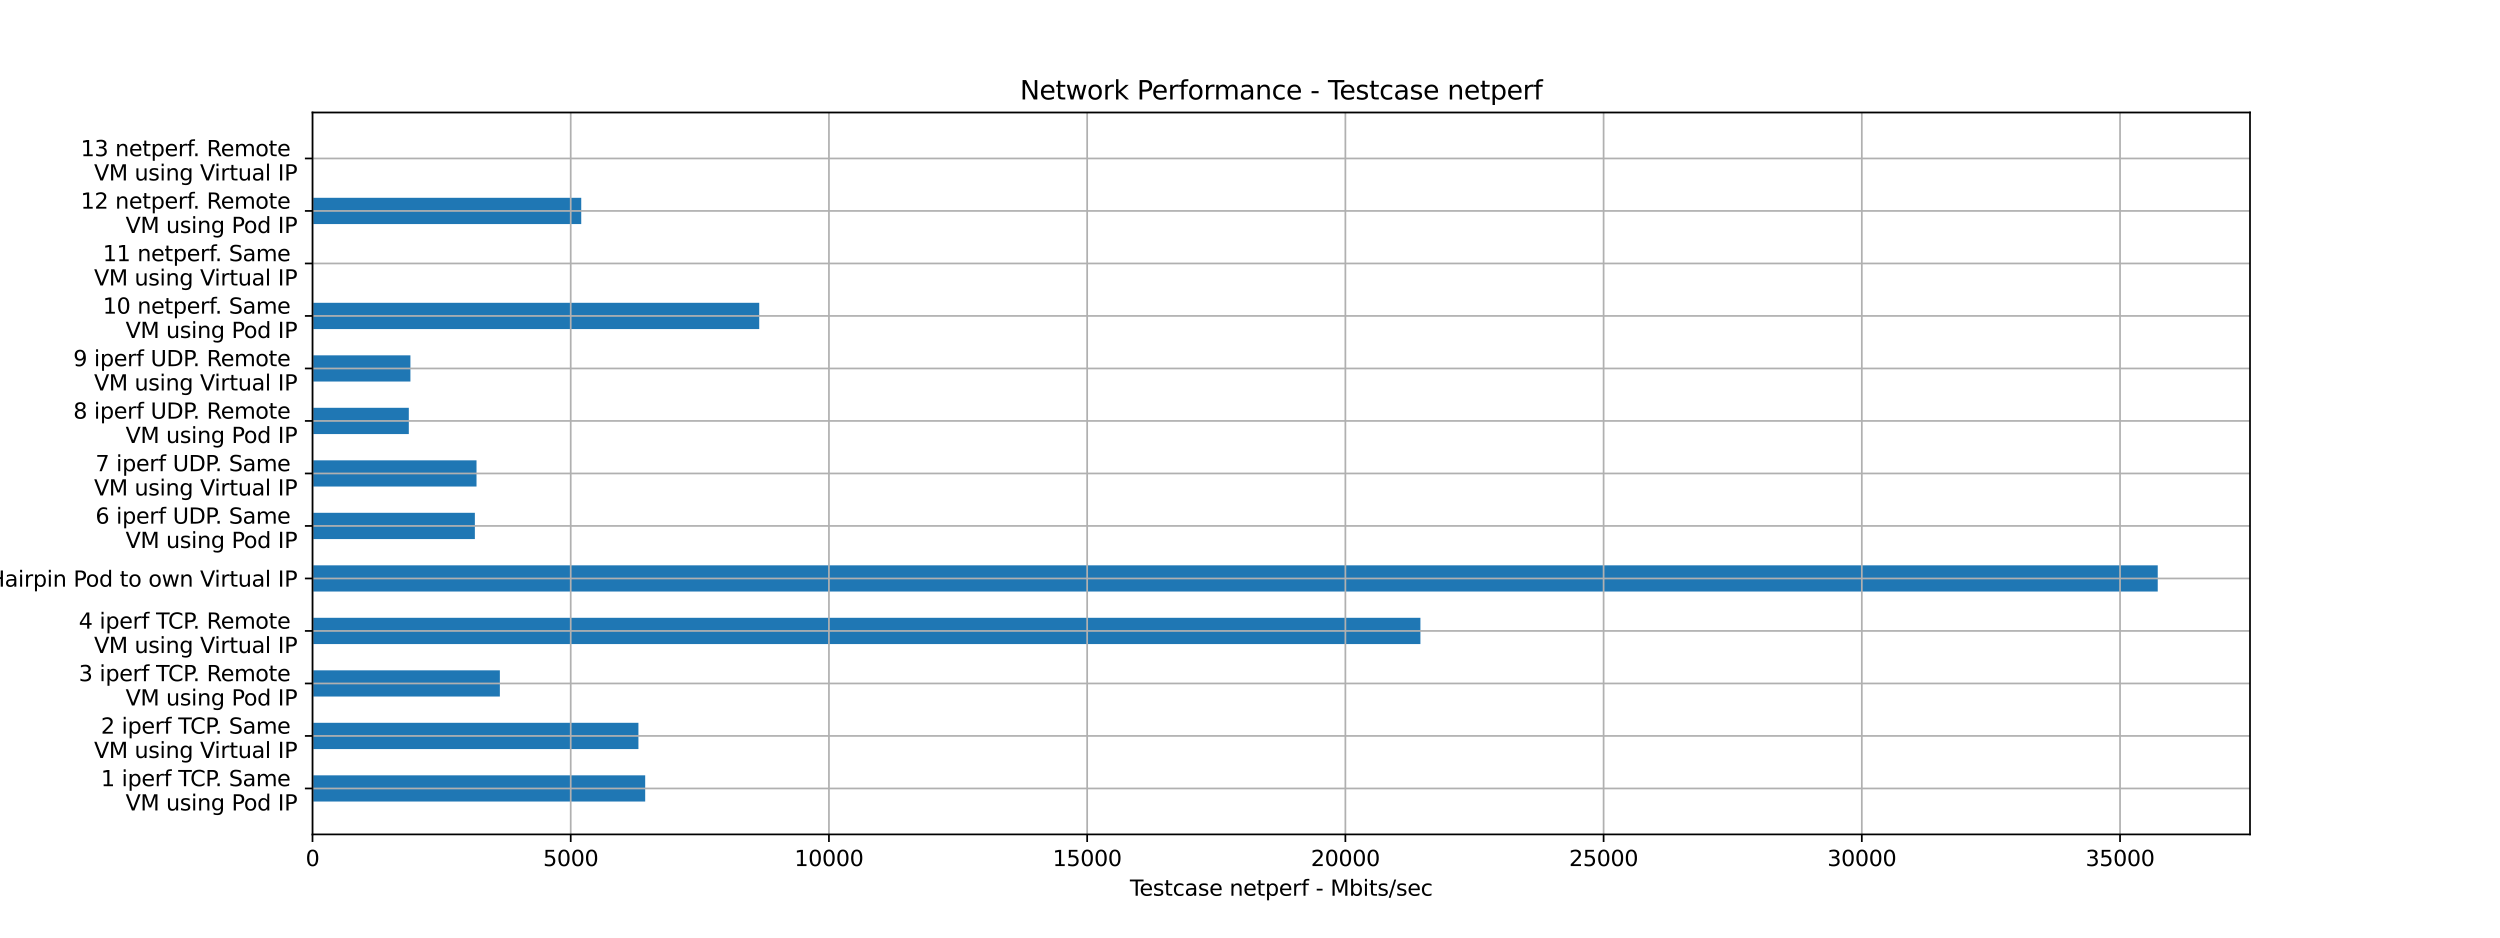<?xml version="1.0" encoding="utf-8" standalone="no"?>
<!DOCTYPE svg PUBLIC "-//W3C//DTD SVG 1.1//EN"
  "http://www.w3.org/Graphics/SVG/1.1/DTD/svg11.dtd">
<svg xmlns:xlink="http://www.w3.org/1999/xlink" width="1152pt" height="432pt" viewBox="0 0 1152 432" xmlns="http://www.w3.org/2000/svg" version="1.1">
 <defs>
  <style type="text/css">*{stroke-linejoin: round; stroke-linecap: butt}</style>
 </defs>
 <g id="figure_1">
  <g id="patch_1">
   <path d="M 0 432 
L 1152 432 
L 1152 0 
L 0 0 
z
" style="fill: #ffffff"/>
  </g>
  <g id="axes_1">
   <g id="patch_2">
    <path d="M 144 384.48 
L 1036.8 384.48 
L 1036.8 51.84 
L 144 51.84 
z
" style="fill: #ffffff"/>
   </g>
   <g id="patch_3">
    <path d="M 144 369.36 
L 297.304 369.36 
L 297.304 357.264 
L 144 357.264 
z
" clip-path="url(#p4df9579823)" style="fill: #1f77b4"/>
   </g>
   <g id="patch_4">
    <path d="M 144 345.168 
L 294.186 345.168 
L 294.186 333.072 
L 144 333.072 
z
" clip-path="url(#p4df9579823)" style="fill: #1f77b4"/>
   </g>
   <g id="patch_5">
    <path d="M 144 320.976 
L 230.337 320.976 
L 230.337 308.88 
L 144 308.88 
z
" clip-path="url(#p4df9579823)" style="fill: #1f77b4"/>
   </g>
   <g id="patch_6">
    <path d="M 144 296.784 
L 654.528 296.784 
L 654.528 284.688 
L 144 284.688 
z
" clip-path="url(#p4df9579823)" style="fill: #1f77b4"/>
   </g>
   <g id="patch_7">
    <path d="M 144 272.592 
L 994.286 272.592 
L 994.286 260.496 
L 144 260.496 
z
" clip-path="url(#p4df9579823)" style="fill: #1f77b4"/>
   </g>
   <g id="patch_8">
    <path d="M 144 248.4 
L 218.819 248.4 
L 218.819 236.304 
L 144 236.304 
z
" clip-path="url(#p4df9579823)" style="fill: #1f77b4"/>
   </g>
   <g id="patch_9">
    <path d="M 144 224.208 
L 219.581 224.208 
L 219.581 212.112 
L 144 212.112 
z
" clip-path="url(#p4df9579823)" style="fill: #1f77b4"/>
   </g>
   <g id="patch_10">
    <path d="M 144 200.016 
L 188.382 200.016 
L 188.382 187.92 
L 144 187.92 
z
" clip-path="url(#p4df9579823)" style="fill: #1f77b4"/>
   </g>
   <g id="patch_11">
    <path d="M 144 175.824 
L 189.12 175.824 
L 189.12 163.728 
L 144 163.728 
z
" clip-path="url(#p4df9579823)" style="fill: #1f77b4"/>
   </g>
   <g id="patch_12">
    <path d="M 144 151.632 
L 349.853 151.632 
L 349.853 139.536 
L 144 139.536 
z
" clip-path="url(#p4df9579823)" style="fill: #1f77b4"/>
   </g>
   <g id="patch_13">
    <path d="M 144 127.44 
L 144 127.44 
L 144 115.344 
L 144 115.344 
z
" clip-path="url(#p4df9579823)" style="fill: #1f77b4"/>
   </g>
   <g id="patch_14">
    <path d="M 144 103.248 
L 267.836 103.248 
L 267.836 91.152 
L 144 91.152 
z
" clip-path="url(#p4df9579823)" style="fill: #1f77b4"/>
   </g>
   <g id="patch_15">
    <path d="M 144 79.056 
L 144 79.056 
L 144 66.96 
L 144 66.96 
z
" clip-path="url(#p4df9579823)" style="fill: #1f77b4"/>
   </g>
   <g id="matplotlib.axis_1">
    <g id="xtick_1">
     <g id="line2d_1">
      <path d="M 144 384.48 
L 144 51.84 
" clip-path="url(#p4df9579823)" style="fill: none; stroke: #b0b0b0; stroke-width: 0.8; stroke-linecap: square"/>
     </g>
     <g id="line2d_2">
      <defs>
       <path id="mb2a7c4d2ea" d="M 0 0 
L 0 3.5 
" style="stroke: #000000; stroke-width: 0.8"/>
      </defs>
      <g>
       <use xlink:href="#mb2a7c4d2ea" x="144" y="384.48" style="stroke: #000000; stroke-width: 0.8"/>
      </g>
     </g>
     <g id="text_1">
      <!-- 0 -->
      <g transform="translate(140.819 399.078) scale(0.1 -0.1)">
       <defs>
        <path id="DejaVuSans-30" d="M 2034 4250 
Q 1547 4250 1301 3770 
Q 1056 3291 1056 2328 
Q 1056 1369 1301 889 
Q 1547 409 2034 409 
Q 2525 409 2770 889 
Q 3016 1369 3016 2328 
Q 3016 3291 2770 3770 
Q 2525 4250 2034 4250 
z
M 2034 4750 
Q 2819 4750 3233 4129 
Q 3647 3509 3647 2328 
Q 3647 1150 3233 529 
Q 2819 -91 2034 -91 
Q 1250 -91 836 529 
Q 422 1150 422 2328 
Q 422 3509 836 4129 
Q 1250 4750 2034 4750 
z
" transform="scale(0.016)"/>
       </defs>
       <use xlink:href="#DejaVuSans-30"/>
      </g>
     </g>
    </g>
    <g id="xtick_2">
     <g id="line2d_3">
      <path d="M 262.988 384.48 
L 262.988 51.84 
" clip-path="url(#p4df9579823)" style="fill: none; stroke: #b0b0b0; stroke-width: 0.8; stroke-linecap: square"/>
     </g>
     <g id="line2d_4">
      <g>
       <use xlink:href="#mb2a7c4d2ea" x="262.988" y="384.48" style="stroke: #000000; stroke-width: 0.8"/>
      </g>
     </g>
     <g id="text_2">
      <!-- 5000 -->
      <g transform="translate(250.263 399.078) scale(0.1 -0.1)">
       <defs>
        <path id="DejaVuSans-35" d="M 691 4666 
L 3169 4666 
L 3169 4134 
L 1269 4134 
L 1269 2991 
Q 1406 3038 1543 3061 
Q 1681 3084 1819 3084 
Q 2600 3084 3056 2656 
Q 3513 2228 3513 1497 
Q 3513 744 3044 326 
Q 2575 -91 1722 -91 
Q 1428 -91 1123 -41 
Q 819 9 494 109 
L 494 744 
Q 775 591 1075 516 
Q 1375 441 1709 441 
Q 2250 441 2565 725 
Q 2881 1009 2881 1497 
Q 2881 1984 2565 2268 
Q 2250 2553 1709 2553 
Q 1456 2553 1204 2497 
Q 953 2441 691 2322 
L 691 4666 
z
" transform="scale(0.016)"/>
       </defs>
       <use xlink:href="#DejaVuSans-35"/>
       <use xlink:href="#DejaVuSans-30" x="63.623"/>
       <use xlink:href="#DejaVuSans-30" x="127.246"/>
       <use xlink:href="#DejaVuSans-30" x="190.869"/>
      </g>
     </g>
    </g>
    <g id="xtick_3">
     <g id="line2d_5">
      <path d="M 381.975 384.48 
L 381.975 51.84 
" clip-path="url(#p4df9579823)" style="fill: none; stroke: #b0b0b0; stroke-width: 0.8; stroke-linecap: square"/>
     </g>
     <g id="line2d_6">
      <g>
       <use xlink:href="#mb2a7c4d2ea" x="381.975" y="384.48" style="stroke: #000000; stroke-width: 0.8"/>
      </g>
     </g>
     <g id="text_3">
      <!-- 10000 -->
      <g transform="translate(366.069 399.078) scale(0.1 -0.1)">
       <defs>
        <path id="DejaVuSans-31" d="M 794 531 
L 1825 531 
L 1825 4091 
L 703 3866 
L 703 4441 
L 1819 4666 
L 2450 4666 
L 2450 531 
L 3481 531 
L 3481 0 
L 794 0 
L 794 531 
z
" transform="scale(0.016)"/>
       </defs>
       <use xlink:href="#DejaVuSans-31"/>
       <use xlink:href="#DejaVuSans-30" x="63.623"/>
       <use xlink:href="#DejaVuSans-30" x="127.246"/>
       <use xlink:href="#DejaVuSans-30" x="190.869"/>
       <use xlink:href="#DejaVuSans-30" x="254.492"/>
      </g>
     </g>
    </g>
    <g id="xtick_4">
     <g id="line2d_7">
      <path d="M 500.963 384.48 
L 500.963 51.84 
" clip-path="url(#p4df9579823)" style="fill: none; stroke: #b0b0b0; stroke-width: 0.8; stroke-linecap: square"/>
     </g>
     <g id="line2d_8">
      <g>
       <use xlink:href="#mb2a7c4d2ea" x="500.963" y="384.48" style="stroke: #000000; stroke-width: 0.8"/>
      </g>
     </g>
     <g id="text_4">
      <!-- 15000 -->
      <g transform="translate(485.057 399.078) scale(0.1 -0.1)">
       <use xlink:href="#DejaVuSans-31"/>
       <use xlink:href="#DejaVuSans-35" x="63.623"/>
       <use xlink:href="#DejaVuSans-30" x="127.246"/>
       <use xlink:href="#DejaVuSans-30" x="190.869"/>
       <use xlink:href="#DejaVuSans-30" x="254.492"/>
      </g>
     </g>
    </g>
    <g id="xtick_5">
     <g id="line2d_9">
      <path d="M 619.951 384.48 
L 619.951 51.84 
" clip-path="url(#p4df9579823)" style="fill: none; stroke: #b0b0b0; stroke-width: 0.8; stroke-linecap: square"/>
     </g>
     <g id="line2d_10">
      <g>
       <use xlink:href="#mb2a7c4d2ea" x="619.951" y="384.48" style="stroke: #000000; stroke-width: 0.8"/>
      </g>
     </g>
     <g id="text_5">
      <!-- 20000 -->
      <g transform="translate(604.044 399.078) scale(0.1 -0.1)">
       <defs>
        <path id="DejaVuSans-32" d="M 1228 531 
L 3431 531 
L 3431 0 
L 469 0 
L 469 531 
Q 828 903 1448 1529 
Q 2069 2156 2228 2338 
Q 2531 2678 2651 2914 
Q 2772 3150 2772 3378 
Q 2772 3750 2511 3984 
Q 2250 4219 1831 4219 
Q 1534 4219 1204 4116 
Q 875 4013 500 3803 
L 500 4441 
Q 881 4594 1212 4672 
Q 1544 4750 1819 4750 
Q 2544 4750 2975 4387 
Q 3406 4025 3406 3419 
Q 3406 3131 3298 2873 
Q 3191 2616 2906 2266 
Q 2828 2175 2409 1742 
Q 1991 1309 1228 531 
z
" transform="scale(0.016)"/>
       </defs>
       <use xlink:href="#DejaVuSans-32"/>
       <use xlink:href="#DejaVuSans-30" x="63.623"/>
       <use xlink:href="#DejaVuSans-30" x="127.246"/>
       <use xlink:href="#DejaVuSans-30" x="190.869"/>
       <use xlink:href="#DejaVuSans-30" x="254.492"/>
      </g>
     </g>
    </g>
    <g id="xtick_6">
     <g id="line2d_11">
      <path d="M 738.938 384.48 
L 738.938 51.84 
" clip-path="url(#p4df9579823)" style="fill: none; stroke: #b0b0b0; stroke-width: 0.8; stroke-linecap: square"/>
     </g>
     <g id="line2d_12">
      <g>
       <use xlink:href="#mb2a7c4d2ea" x="738.938" y="384.48" style="stroke: #000000; stroke-width: 0.8"/>
      </g>
     </g>
     <g id="text_6">
      <!-- 25000 -->
      <g transform="translate(723.032 399.078) scale(0.1 -0.1)">
       <use xlink:href="#DejaVuSans-32"/>
       <use xlink:href="#DejaVuSans-35" x="63.623"/>
       <use xlink:href="#DejaVuSans-30" x="127.246"/>
       <use xlink:href="#DejaVuSans-30" x="190.869"/>
       <use xlink:href="#DejaVuSans-30" x="254.492"/>
      </g>
     </g>
    </g>
    <g id="xtick_7">
     <g id="line2d_13">
      <path d="M 857.926 384.48 
L 857.926 51.84 
" clip-path="url(#p4df9579823)" style="fill: none; stroke: #b0b0b0; stroke-width: 0.8; stroke-linecap: square"/>
     </g>
     <g id="line2d_14">
      <g>
       <use xlink:href="#mb2a7c4d2ea" x="857.926" y="384.48" style="stroke: #000000; stroke-width: 0.8"/>
      </g>
     </g>
     <g id="text_7">
      <!-- 30000 -->
      <g transform="translate(842.02 399.078) scale(0.1 -0.1)">
       <defs>
        <path id="DejaVuSans-33" d="M 2597 2516 
Q 3050 2419 3304 2112 
Q 3559 1806 3559 1356 
Q 3559 666 3084 287 
Q 2609 -91 1734 -91 
Q 1441 -91 1130 -33 
Q 819 25 488 141 
L 488 750 
Q 750 597 1062 519 
Q 1375 441 1716 441 
Q 2309 441 2620 675 
Q 2931 909 2931 1356 
Q 2931 1769 2642 2001 
Q 2353 2234 1838 2234 
L 1294 2234 
L 1294 2753 
L 1863 2753 
Q 2328 2753 2575 2939 
Q 2822 3125 2822 3475 
Q 2822 3834 2567 4026 
Q 2313 4219 1838 4219 
Q 1578 4219 1281 4162 
Q 984 4106 628 3988 
L 628 4550 
Q 988 4650 1302 4700 
Q 1616 4750 1894 4750 
Q 2613 4750 3031 4423 
Q 3450 4097 3450 3541 
Q 3450 3153 3228 2886 
Q 3006 2619 2597 2516 
z
" transform="scale(0.016)"/>
       </defs>
       <use xlink:href="#DejaVuSans-33"/>
       <use xlink:href="#DejaVuSans-30" x="63.623"/>
       <use xlink:href="#DejaVuSans-30" x="127.246"/>
       <use xlink:href="#DejaVuSans-30" x="190.869"/>
       <use xlink:href="#DejaVuSans-30" x="254.492"/>
      </g>
     </g>
    </g>
    <g id="xtick_8">
     <g id="line2d_15">
      <path d="M 976.914 384.48 
L 976.914 51.84 
" clip-path="url(#p4df9579823)" style="fill: none; stroke: #b0b0b0; stroke-width: 0.8; stroke-linecap: square"/>
     </g>
     <g id="line2d_16">
      <g>
       <use xlink:href="#mb2a7c4d2ea" x="976.914" y="384.48" style="stroke: #000000; stroke-width: 0.8"/>
      </g>
     </g>
     <g id="text_8">
      <!-- 35000 -->
      <g transform="translate(961.007 399.078) scale(0.1 -0.1)">
       <use xlink:href="#DejaVuSans-33"/>
       <use xlink:href="#DejaVuSans-35" x="63.623"/>
       <use xlink:href="#DejaVuSans-30" x="127.246"/>
       <use xlink:href="#DejaVuSans-30" x="190.869"/>
       <use xlink:href="#DejaVuSans-30" x="254.492"/>
      </g>
     </g>
    </g>
    <g id="text_9">
     <!-- Testcase netperf - Mbits/sec -->
     <g transform="translate(520.66 412.757) scale(0.1 -0.1)">
      <defs>
       <path id="DejaVuSans-54" d="M -19 4666 
L 3928 4666 
L 3928 4134 
L 2272 4134 
L 2272 0 
L 1638 0 
L 1638 4134 
L -19 4134 
L -19 4666 
z
" transform="scale(0.016)"/>
       <path id="DejaVuSans-65" d="M 3597 1894 
L 3597 1613 
L 953 1613 
Q 991 1019 1311 708 
Q 1631 397 2203 397 
Q 2534 397 2845 478 
Q 3156 559 3463 722 
L 3463 178 
Q 3153 47 2828 -22 
Q 2503 -91 2169 -91 
Q 1331 -91 842 396 
Q 353 884 353 1716 
Q 353 2575 817 3079 
Q 1281 3584 2069 3584 
Q 2775 3584 3186 3129 
Q 3597 2675 3597 1894 
z
M 3022 2063 
Q 3016 2534 2758 2815 
Q 2500 3097 2075 3097 
Q 1594 3097 1305 2825 
Q 1016 2553 972 2059 
L 3022 2063 
z
" transform="scale(0.016)"/>
       <path id="DejaVuSans-73" d="M 2834 3397 
L 2834 2853 
Q 2591 2978 2328 3040 
Q 2066 3103 1784 3103 
Q 1356 3103 1142 2972 
Q 928 2841 928 2578 
Q 928 2378 1081 2264 
Q 1234 2150 1697 2047 
L 1894 2003 
Q 2506 1872 2764 1633 
Q 3022 1394 3022 966 
Q 3022 478 2636 193 
Q 2250 -91 1575 -91 
Q 1294 -91 989 -36 
Q 684 19 347 128 
L 347 722 
Q 666 556 975 473 
Q 1284 391 1588 391 
Q 1994 391 2212 530 
Q 2431 669 2431 922 
Q 2431 1156 2273 1281 
Q 2116 1406 1581 1522 
L 1381 1569 
Q 847 1681 609 1914 
Q 372 2147 372 2553 
Q 372 3047 722 3315 
Q 1072 3584 1716 3584 
Q 2034 3584 2315 3537 
Q 2597 3491 2834 3397 
z
" transform="scale(0.016)"/>
       <path id="DejaVuSans-74" d="M 1172 4494 
L 1172 3500 
L 2356 3500 
L 2356 3053 
L 1172 3053 
L 1172 1153 
Q 1172 725 1289 603 
Q 1406 481 1766 481 
L 2356 481 
L 2356 0 
L 1766 0 
Q 1100 0 847 248 
Q 594 497 594 1153 
L 594 3053 
L 172 3053 
L 172 3500 
L 594 3500 
L 594 4494 
L 1172 4494 
z
" transform="scale(0.016)"/>
       <path id="DejaVuSans-63" d="M 3122 3366 
L 3122 2828 
Q 2878 2963 2633 3030 
Q 2388 3097 2138 3097 
Q 1578 3097 1268 2742 
Q 959 2388 959 1747 
Q 959 1106 1268 751 
Q 1578 397 2138 397 
Q 2388 397 2633 464 
Q 2878 531 3122 666 
L 3122 134 
Q 2881 22 2623 -34 
Q 2366 -91 2075 -91 
Q 1284 -91 818 406 
Q 353 903 353 1747 
Q 353 2603 823 3093 
Q 1294 3584 2113 3584 
Q 2378 3584 2631 3529 
Q 2884 3475 3122 3366 
z
" transform="scale(0.016)"/>
       <path id="DejaVuSans-61" d="M 2194 1759 
Q 1497 1759 1228 1600 
Q 959 1441 959 1056 
Q 959 750 1161 570 
Q 1363 391 1709 391 
Q 2188 391 2477 730 
Q 2766 1069 2766 1631 
L 2766 1759 
L 2194 1759 
z
M 3341 1997 
L 3341 0 
L 2766 0 
L 2766 531 
Q 2569 213 2275 61 
Q 1981 -91 1556 -91 
Q 1019 -91 701 211 
Q 384 513 384 1019 
Q 384 1609 779 1909 
Q 1175 2209 1959 2209 
L 2766 2209 
L 2766 2266 
Q 2766 2663 2505 2880 
Q 2244 3097 1772 3097 
Q 1472 3097 1187 3025 
Q 903 2953 641 2809 
L 641 3341 
Q 956 3463 1253 3523 
Q 1550 3584 1831 3584 
Q 2591 3584 2966 3190 
Q 3341 2797 3341 1997 
z
" transform="scale(0.016)"/>
       <path id="DejaVuSans-20" transform="scale(0.016)"/>
       <path id="DejaVuSans-6e" d="M 3513 2113 
L 3513 0 
L 2938 0 
L 2938 2094 
Q 2938 2591 2744 2837 
Q 2550 3084 2163 3084 
Q 1697 3084 1428 2787 
Q 1159 2491 1159 1978 
L 1159 0 
L 581 0 
L 581 3500 
L 1159 3500 
L 1159 2956 
Q 1366 3272 1645 3428 
Q 1925 3584 2291 3584 
Q 2894 3584 3203 3211 
Q 3513 2838 3513 2113 
z
" transform="scale(0.016)"/>
       <path id="DejaVuSans-70" d="M 1159 525 
L 1159 -1331 
L 581 -1331 
L 581 3500 
L 1159 3500 
L 1159 2969 
Q 1341 3281 1617 3432 
Q 1894 3584 2278 3584 
Q 2916 3584 3314 3078 
Q 3713 2572 3713 1747 
Q 3713 922 3314 415 
Q 2916 -91 2278 -91 
Q 1894 -91 1617 61 
Q 1341 213 1159 525 
z
M 3116 1747 
Q 3116 2381 2855 2742 
Q 2594 3103 2138 3103 
Q 1681 3103 1420 2742 
Q 1159 2381 1159 1747 
Q 1159 1113 1420 752 
Q 1681 391 2138 391 
Q 2594 391 2855 752 
Q 3116 1113 3116 1747 
z
" transform="scale(0.016)"/>
       <path id="DejaVuSans-72" d="M 2631 2963 
Q 2534 3019 2420 3045 
Q 2306 3072 2169 3072 
Q 1681 3072 1420 2755 
Q 1159 2438 1159 1844 
L 1159 0 
L 581 0 
L 581 3500 
L 1159 3500 
L 1159 2956 
Q 1341 3275 1631 3429 
Q 1922 3584 2338 3584 
Q 2397 3584 2469 3576 
Q 2541 3569 2628 3553 
L 2631 2963 
z
" transform="scale(0.016)"/>
       <path id="DejaVuSans-66" d="M 2375 4863 
L 2375 4384 
L 1825 4384 
Q 1516 4384 1395 4259 
Q 1275 4134 1275 3809 
L 1275 3500 
L 2222 3500 
L 2222 3053 
L 1275 3053 
L 1275 0 
L 697 0 
L 697 3053 
L 147 3053 
L 147 3500 
L 697 3500 
L 697 3744 
Q 697 4328 969 4595 
Q 1241 4863 1831 4863 
L 2375 4863 
z
" transform="scale(0.016)"/>
       <path id="DejaVuSans-2d" d="M 313 2009 
L 1997 2009 
L 1997 1497 
L 313 1497 
L 313 2009 
z
" transform="scale(0.016)"/>
       <path id="DejaVuSans-4d" d="M 628 4666 
L 1569 4666 
L 2759 1491 
L 3956 4666 
L 4897 4666 
L 4897 0 
L 4281 0 
L 4281 4097 
L 3078 897 
L 2444 897 
L 1241 4097 
L 1241 0 
L 628 0 
L 628 4666 
z
" transform="scale(0.016)"/>
       <path id="DejaVuSans-62" d="M 3116 1747 
Q 3116 2381 2855 2742 
Q 2594 3103 2138 3103 
Q 1681 3103 1420 2742 
Q 1159 2381 1159 1747 
Q 1159 1113 1420 752 
Q 1681 391 2138 391 
Q 2594 391 2855 752 
Q 3116 1113 3116 1747 
z
M 1159 2969 
Q 1341 3281 1617 3432 
Q 1894 3584 2278 3584 
Q 2916 3584 3314 3078 
Q 3713 2572 3713 1747 
Q 3713 922 3314 415 
Q 2916 -91 2278 -91 
Q 1894 -91 1617 61 
Q 1341 213 1159 525 
L 1159 0 
L 581 0 
L 581 4863 
L 1159 4863 
L 1159 2969 
z
" transform="scale(0.016)"/>
       <path id="DejaVuSans-69" d="M 603 3500 
L 1178 3500 
L 1178 0 
L 603 0 
L 603 3500 
z
M 603 4863 
L 1178 4863 
L 1178 4134 
L 603 4134 
L 603 4863 
z
" transform="scale(0.016)"/>
       <path id="DejaVuSans-2f" d="M 1625 4666 
L 2156 4666 
L 531 -594 
L 0 -594 
L 1625 4666 
z
" transform="scale(0.016)"/>
      </defs>
      <use xlink:href="#DejaVuSans-54"/>
      <use xlink:href="#DejaVuSans-65" x="44.084"/>
      <use xlink:href="#DejaVuSans-73" x="105.607"/>
      <use xlink:href="#DejaVuSans-74" x="157.707"/>
      <use xlink:href="#DejaVuSans-63" x="196.916"/>
      <use xlink:href="#DejaVuSans-61" x="251.896"/>
      <use xlink:href="#DejaVuSans-73" x="313.176"/>
      <use xlink:href="#DejaVuSans-65" x="365.275"/>
      <use xlink:href="#DejaVuSans-20" x="426.799"/>
      <use xlink:href="#DejaVuSans-6e" x="458.586"/>
      <use xlink:href="#DejaVuSans-65" x="521.965"/>
      <use xlink:href="#DejaVuSans-74" x="583.488"/>
      <use xlink:href="#DejaVuSans-70" x="622.697"/>
      <use xlink:href="#DejaVuSans-65" x="686.174"/>
      <use xlink:href="#DejaVuSans-72" x="747.697"/>
      <use xlink:href="#DejaVuSans-66" x="788.811"/>
      <use xlink:href="#DejaVuSans-20" x="824.016"/>
      <use xlink:href="#DejaVuSans-2d" x="855.803"/>
      <use xlink:href="#DejaVuSans-20" x="891.887"/>
      <use xlink:href="#DejaVuSans-4d" x="923.674"/>
      <use xlink:href="#DejaVuSans-62" x="1009.953"/>
      <use xlink:href="#DejaVuSans-69" x="1073.43"/>
      <use xlink:href="#DejaVuSans-74" x="1101.213"/>
      <use xlink:href="#DejaVuSans-73" x="1140.422"/>
      <use xlink:href="#DejaVuSans-2f" x="1192.521"/>
      <use xlink:href="#DejaVuSans-73" x="1226.213"/>
      <use xlink:href="#DejaVuSans-65" x="1278.312"/>
      <use xlink:href="#DejaVuSans-63" x="1339.836"/>
     </g>
    </g>
   </g>
   <g id="matplotlib.axis_2">
    <g id="ytick_1">
     <g id="line2d_17">
      <path d="M 144 363.312 
L 1036.8 363.312 
" clip-path="url(#p4df9579823)" style="fill: none; stroke: #b0b0b0; stroke-width: 0.8; stroke-linecap: square"/>
     </g>
     <g id="line2d_18">
      <defs>
       <path id="m914e340f21" d="M 0 0 
L -3.5 0 
" style="stroke: #000000; stroke-width: 0.8"/>
      </defs>
      <g>
       <use xlink:href="#m914e340f21" x="144" y="363.312" style="stroke: #000000; stroke-width: 0.8"/>
      </g>
     </g>
     <g id="text_10">
      <!-- 1 iperf TCP. Same  -->
      <g transform="translate(46.495 362.272) scale(0.1 -0.1)">
       <defs>
        <path id="DejaVuSans-43" d="M 4122 4306 
L 4122 3641 
Q 3803 3938 3442 4084 
Q 3081 4231 2675 4231 
Q 1875 4231 1450 3742 
Q 1025 3253 1025 2328 
Q 1025 1406 1450 917 
Q 1875 428 2675 428 
Q 3081 428 3442 575 
Q 3803 722 4122 1019 
L 4122 359 
Q 3791 134 3420 21 
Q 3050 -91 2638 -91 
Q 1578 -91 968 557 
Q 359 1206 359 2328 
Q 359 3453 968 4101 
Q 1578 4750 2638 4750 
Q 3056 4750 3426 4639 
Q 3797 4528 4122 4306 
z
" transform="scale(0.016)"/>
        <path id="DejaVuSans-50" d="M 1259 4147 
L 1259 2394 
L 2053 2394 
Q 2494 2394 2734 2622 
Q 2975 2850 2975 3272 
Q 2975 3691 2734 3919 
Q 2494 4147 2053 4147 
L 1259 4147 
z
M 628 4666 
L 2053 4666 
Q 2838 4666 3239 4311 
Q 3641 3956 3641 3272 
Q 3641 2581 3239 2228 
Q 2838 1875 2053 1875 
L 1259 1875 
L 1259 0 
L 628 0 
L 628 4666 
z
" transform="scale(0.016)"/>
        <path id="DejaVuSans-2e" d="M 684 794 
L 1344 794 
L 1344 0 
L 684 0 
L 684 794 
z
" transform="scale(0.016)"/>
        <path id="DejaVuSans-53" d="M 3425 4513 
L 3425 3897 
Q 3066 4069 2747 4153 
Q 2428 4238 2131 4238 
Q 1616 4238 1336 4038 
Q 1056 3838 1056 3469 
Q 1056 3159 1242 3001 
Q 1428 2844 1947 2747 
L 2328 2669 
Q 3034 2534 3370 2195 
Q 3706 1856 3706 1288 
Q 3706 609 3251 259 
Q 2797 -91 1919 -91 
Q 1588 -91 1214 -16 
Q 841 59 441 206 
L 441 856 
Q 825 641 1194 531 
Q 1563 422 1919 422 
Q 2459 422 2753 634 
Q 3047 847 3047 1241 
Q 3047 1584 2836 1778 
Q 2625 1972 2144 2069 
L 1759 2144 
Q 1053 2284 737 2584 
Q 422 2884 422 3419 
Q 422 4038 858 4394 
Q 1294 4750 2059 4750 
Q 2388 4750 2728 4690 
Q 3069 4631 3425 4513 
z
" transform="scale(0.016)"/>
        <path id="DejaVuSans-6d" d="M 3328 2828 
Q 3544 3216 3844 3400 
Q 4144 3584 4550 3584 
Q 5097 3584 5394 3201 
Q 5691 2819 5691 2113 
L 5691 0 
L 5113 0 
L 5113 2094 
Q 5113 2597 4934 2840 
Q 4756 3084 4391 3084 
Q 3944 3084 3684 2787 
Q 3425 2491 3425 1978 
L 3425 0 
L 2847 0 
L 2847 2094 
Q 2847 2600 2669 2842 
Q 2491 3084 2119 3084 
Q 1678 3084 1418 2786 
Q 1159 2488 1159 1978 
L 1159 0 
L 581 0 
L 581 3500 
L 1159 3500 
L 1159 2956 
Q 1356 3278 1631 3431 
Q 1906 3584 2284 3584 
Q 2666 3584 2933 3390 
Q 3200 3197 3328 2828 
z
" transform="scale(0.016)"/>
       </defs>
       <use xlink:href="#DejaVuSans-31"/>
       <use xlink:href="#DejaVuSans-20" x="63.623"/>
       <use xlink:href="#DejaVuSans-69" x="95.41"/>
       <use xlink:href="#DejaVuSans-70" x="123.193"/>
       <use xlink:href="#DejaVuSans-65" x="186.67"/>
       <use xlink:href="#DejaVuSans-72" x="248.193"/>
       <use xlink:href="#DejaVuSans-66" x="289.307"/>
       <use xlink:href="#DejaVuSans-20" x="324.512"/>
       <use xlink:href="#DejaVuSans-54" x="356.299"/>
       <use xlink:href="#DejaVuSans-43" x="411.508"/>
       <use xlink:href="#DejaVuSans-50" x="481.332"/>
       <use xlink:href="#DejaVuSans-2e" x="526.01"/>
       <use xlink:href="#DejaVuSans-20" x="557.797"/>
       <use xlink:href="#DejaVuSans-53" x="589.584"/>
       <use xlink:href="#DejaVuSans-61" x="653.061"/>
       <use xlink:href="#DejaVuSans-6d" x="714.34"/>
       <use xlink:href="#DejaVuSans-65" x="811.752"/>
       <use xlink:href="#DejaVuSans-20" x="873.275"/>
      </g>
      <!-- VM using Pod IP -->
      <g transform="translate(57.872 373.47) scale(0.1 -0.1)">
       <defs>
        <path id="DejaVuSans-56" d="M 1831 0 
L 50 4666 
L 709 4666 
L 2188 738 
L 3669 4666 
L 4325 4666 
L 2547 0 
L 1831 0 
z
" transform="scale(0.016)"/>
        <path id="DejaVuSans-75" d="M 544 1381 
L 544 3500 
L 1119 3500 
L 1119 1403 
Q 1119 906 1312 657 
Q 1506 409 1894 409 
Q 2359 409 2629 706 
Q 2900 1003 2900 1516 
L 2900 3500 
L 3475 3500 
L 3475 0 
L 2900 0 
L 2900 538 
Q 2691 219 2414 64 
Q 2138 -91 1772 -91 
Q 1169 -91 856 284 
Q 544 659 544 1381 
z
M 1991 3584 
L 1991 3584 
z
" transform="scale(0.016)"/>
        <path id="DejaVuSans-67" d="M 2906 1791 
Q 2906 2416 2648 2759 
Q 2391 3103 1925 3103 
Q 1463 3103 1205 2759 
Q 947 2416 947 1791 
Q 947 1169 1205 825 
Q 1463 481 1925 481 
Q 2391 481 2648 825 
Q 2906 1169 2906 1791 
z
M 3481 434 
Q 3481 -459 3084 -895 
Q 2688 -1331 1869 -1331 
Q 1566 -1331 1297 -1286 
Q 1028 -1241 775 -1147 
L 775 -588 
Q 1028 -725 1275 -790 
Q 1522 -856 1778 -856 
Q 2344 -856 2625 -561 
Q 2906 -266 2906 331 
L 2906 616 
Q 2728 306 2450 153 
Q 2172 0 1784 0 
Q 1141 0 747 490 
Q 353 981 353 1791 
Q 353 2603 747 3093 
Q 1141 3584 1784 3584 
Q 2172 3584 2450 3431 
Q 2728 3278 2906 2969 
L 2906 3500 
L 3481 3500 
L 3481 434 
z
" transform="scale(0.016)"/>
        <path id="DejaVuSans-6f" d="M 1959 3097 
Q 1497 3097 1228 2736 
Q 959 2375 959 1747 
Q 959 1119 1226 758 
Q 1494 397 1959 397 
Q 2419 397 2687 759 
Q 2956 1122 2956 1747 
Q 2956 2369 2687 2733 
Q 2419 3097 1959 3097 
z
M 1959 3584 
Q 2709 3584 3137 3096 
Q 3566 2609 3566 1747 
Q 3566 888 3137 398 
Q 2709 -91 1959 -91 
Q 1206 -91 779 398 
Q 353 888 353 1747 
Q 353 2609 779 3096 
Q 1206 3584 1959 3584 
z
" transform="scale(0.016)"/>
        <path id="DejaVuSans-64" d="M 2906 2969 
L 2906 4863 
L 3481 4863 
L 3481 0 
L 2906 0 
L 2906 525 
Q 2725 213 2448 61 
Q 2172 -91 1784 -91 
Q 1150 -91 751 415 
Q 353 922 353 1747 
Q 353 2572 751 3078 
Q 1150 3584 1784 3584 
Q 2172 3584 2448 3432 
Q 2725 3281 2906 2969 
z
M 947 1747 
Q 947 1113 1208 752 
Q 1469 391 1925 391 
Q 2381 391 2643 752 
Q 2906 1113 2906 1747 
Q 2906 2381 2643 2742 
Q 2381 3103 1925 3103 
Q 1469 3103 1208 2742 
Q 947 2381 947 1747 
z
" transform="scale(0.016)"/>
        <path id="DejaVuSans-49" d="M 628 4666 
L 1259 4666 
L 1259 0 
L 628 0 
L 628 4666 
z
" transform="scale(0.016)"/>
       </defs>
       <use xlink:href="#DejaVuSans-56"/>
       <use xlink:href="#DejaVuSans-4d" x="68.408"/>
       <use xlink:href="#DejaVuSans-20" x="154.688"/>
       <use xlink:href="#DejaVuSans-75" x="186.475"/>
       <use xlink:href="#DejaVuSans-73" x="249.854"/>
       <use xlink:href="#DejaVuSans-69" x="301.953"/>
       <use xlink:href="#DejaVuSans-6e" x="329.736"/>
       <use xlink:href="#DejaVuSans-67" x="393.115"/>
       <use xlink:href="#DejaVuSans-20" x="456.592"/>
       <use xlink:href="#DejaVuSans-50" x="488.379"/>
       <use xlink:href="#DejaVuSans-6f" x="545.057"/>
       <use xlink:href="#DejaVuSans-64" x="606.238"/>
       <use xlink:href="#DejaVuSans-20" x="669.715"/>
       <use xlink:href="#DejaVuSans-49" x="701.502"/>
       <use xlink:href="#DejaVuSans-50" x="730.994"/>
      </g>
     </g>
    </g>
    <g id="ytick_2">
     <g id="line2d_19">
      <path d="M 144 339.12 
L 1036.8 339.12 
" clip-path="url(#p4df9579823)" style="fill: none; stroke: #b0b0b0; stroke-width: 0.8; stroke-linecap: square"/>
     </g>
     <g id="line2d_20">
      <g>
       <use xlink:href="#m914e340f21" x="144" y="339.12" style="stroke: #000000; stroke-width: 0.8"/>
      </g>
     </g>
     <g id="text_11">
      <!-- 2 iperf TCP. Same  -->
      <g transform="translate(46.495 338.08) scale(0.1 -0.1)">
       <use xlink:href="#DejaVuSans-32"/>
       <use xlink:href="#DejaVuSans-20" x="63.623"/>
       <use xlink:href="#DejaVuSans-69" x="95.41"/>
       <use xlink:href="#DejaVuSans-70" x="123.193"/>
       <use xlink:href="#DejaVuSans-65" x="186.67"/>
       <use xlink:href="#DejaVuSans-72" x="248.193"/>
       <use xlink:href="#DejaVuSans-66" x="289.307"/>
       <use xlink:href="#DejaVuSans-20" x="324.512"/>
       <use xlink:href="#DejaVuSans-54" x="356.299"/>
       <use xlink:href="#DejaVuSans-43" x="411.508"/>
       <use xlink:href="#DejaVuSans-50" x="481.332"/>
       <use xlink:href="#DejaVuSans-2e" x="526.01"/>
       <use xlink:href="#DejaVuSans-20" x="557.797"/>
       <use xlink:href="#DejaVuSans-53" x="589.584"/>
       <use xlink:href="#DejaVuSans-61" x="653.061"/>
       <use xlink:href="#DejaVuSans-6d" x="714.34"/>
       <use xlink:href="#DejaVuSans-65" x="811.752"/>
       <use xlink:href="#DejaVuSans-20" x="873.275"/>
      </g>
      <!-- VM using Virtual IP -->
      <g transform="translate(43.337 349.278) scale(0.1 -0.1)">
       <defs>
        <path id="DejaVuSans-6c" d="M 603 4863 
L 1178 4863 
L 1178 0 
L 603 0 
L 603 4863 
z
" transform="scale(0.016)"/>
       </defs>
       <use xlink:href="#DejaVuSans-56"/>
       <use xlink:href="#DejaVuSans-4d" x="68.408"/>
       <use xlink:href="#DejaVuSans-20" x="154.688"/>
       <use xlink:href="#DejaVuSans-75" x="186.475"/>
       <use xlink:href="#DejaVuSans-73" x="249.854"/>
       <use xlink:href="#DejaVuSans-69" x="301.953"/>
       <use xlink:href="#DejaVuSans-6e" x="329.736"/>
       <use xlink:href="#DejaVuSans-67" x="393.115"/>
       <use xlink:href="#DejaVuSans-20" x="456.592"/>
       <use xlink:href="#DejaVuSans-56" x="488.379"/>
       <use xlink:href="#DejaVuSans-69" x="554.537"/>
       <use xlink:href="#DejaVuSans-72" x="582.32"/>
       <use xlink:href="#DejaVuSans-74" x="623.434"/>
       <use xlink:href="#DejaVuSans-75" x="662.643"/>
       <use xlink:href="#DejaVuSans-61" x="726.021"/>
       <use xlink:href="#DejaVuSans-6c" x="787.301"/>
       <use xlink:href="#DejaVuSans-20" x="815.084"/>
       <use xlink:href="#DejaVuSans-49" x="846.871"/>
       <use xlink:href="#DejaVuSans-50" x="876.363"/>
      </g>
     </g>
    </g>
    <g id="ytick_3">
     <g id="line2d_21">
      <path d="M 144 314.928 
L 1036.8 314.928 
" clip-path="url(#p4df9579823)" style="fill: none; stroke: #b0b0b0; stroke-width: 0.8; stroke-linecap: square"/>
     </g>
     <g id="line2d_22">
      <g>
       <use xlink:href="#m914e340f21" x="144" y="314.928" style="stroke: #000000; stroke-width: 0.8"/>
      </g>
     </g>
     <g id="text_12">
      <!-- 3 iperf TCP. Remote  -->
      <g transform="translate(36.281 313.888) scale(0.1 -0.1)">
       <defs>
        <path id="DejaVuSans-52" d="M 2841 2188 
Q 3044 2119 3236 1894 
Q 3428 1669 3622 1275 
L 4263 0 
L 3584 0 
L 2988 1197 
Q 2756 1666 2539 1819 
Q 2322 1972 1947 1972 
L 1259 1972 
L 1259 0 
L 628 0 
L 628 4666 
L 2053 4666 
Q 2853 4666 3247 4331 
Q 3641 3997 3641 3322 
Q 3641 2881 3436 2590 
Q 3231 2300 2841 2188 
z
M 1259 4147 
L 1259 2491 
L 2053 2491 
Q 2509 2491 2742 2702 
Q 2975 2913 2975 3322 
Q 2975 3731 2742 3939 
Q 2509 4147 2053 4147 
L 1259 4147 
z
" transform="scale(0.016)"/>
       </defs>
       <use xlink:href="#DejaVuSans-33"/>
       <use xlink:href="#DejaVuSans-20" x="63.623"/>
       <use xlink:href="#DejaVuSans-69" x="95.41"/>
       <use xlink:href="#DejaVuSans-70" x="123.193"/>
       <use xlink:href="#DejaVuSans-65" x="186.67"/>
       <use xlink:href="#DejaVuSans-72" x="248.193"/>
       <use xlink:href="#DejaVuSans-66" x="289.307"/>
       <use xlink:href="#DejaVuSans-20" x="324.512"/>
       <use xlink:href="#DejaVuSans-54" x="356.299"/>
       <use xlink:href="#DejaVuSans-43" x="411.508"/>
       <use xlink:href="#DejaVuSans-50" x="481.332"/>
       <use xlink:href="#DejaVuSans-2e" x="526.01"/>
       <use xlink:href="#DejaVuSans-20" x="557.797"/>
       <use xlink:href="#DejaVuSans-52" x="589.584"/>
       <use xlink:href="#DejaVuSans-65" x="654.566"/>
       <use xlink:href="#DejaVuSans-6d" x="716.09"/>
       <use xlink:href="#DejaVuSans-6f" x="813.502"/>
       <use xlink:href="#DejaVuSans-74" x="874.684"/>
       <use xlink:href="#DejaVuSans-65" x="913.893"/>
       <use xlink:href="#DejaVuSans-20" x="975.416"/>
      </g>
      <!-- VM using Pod IP -->
      <g transform="translate(57.872 325.086) scale(0.1 -0.1)">
       <use xlink:href="#DejaVuSans-56"/>
       <use xlink:href="#DejaVuSans-4d" x="68.408"/>
       <use xlink:href="#DejaVuSans-20" x="154.688"/>
       <use xlink:href="#DejaVuSans-75" x="186.475"/>
       <use xlink:href="#DejaVuSans-73" x="249.854"/>
       <use xlink:href="#DejaVuSans-69" x="301.953"/>
       <use xlink:href="#DejaVuSans-6e" x="329.736"/>
       <use xlink:href="#DejaVuSans-67" x="393.115"/>
       <use xlink:href="#DejaVuSans-20" x="456.592"/>
       <use xlink:href="#DejaVuSans-50" x="488.379"/>
       <use xlink:href="#DejaVuSans-6f" x="545.057"/>
       <use xlink:href="#DejaVuSans-64" x="606.238"/>
       <use xlink:href="#DejaVuSans-20" x="669.715"/>
       <use xlink:href="#DejaVuSans-49" x="701.502"/>
       <use xlink:href="#DejaVuSans-50" x="730.994"/>
      </g>
     </g>
    </g>
    <g id="ytick_4">
     <g id="line2d_23">
      <path d="M 144 290.736 
L 1036.8 290.736 
" clip-path="url(#p4df9579823)" style="fill: none; stroke: #b0b0b0; stroke-width: 0.8; stroke-linecap: square"/>
     </g>
     <g id="line2d_24">
      <g>
       <use xlink:href="#m914e340f21" x="144" y="290.736" style="stroke: #000000; stroke-width: 0.8"/>
      </g>
     </g>
     <g id="text_13">
      <!-- 4 iperf TCP. Remote  -->
      <g transform="translate(36.281 289.696) scale(0.1 -0.1)">
       <defs>
        <path id="DejaVuSans-34" d="M 2419 4116 
L 825 1625 
L 2419 1625 
L 2419 4116 
z
M 2253 4666 
L 3047 4666 
L 3047 1625 
L 3713 1625 
L 3713 1100 
L 3047 1100 
L 3047 0 
L 2419 0 
L 2419 1100 
L 313 1100 
L 313 1709 
L 2253 4666 
z
" transform="scale(0.016)"/>
       </defs>
       <use xlink:href="#DejaVuSans-34"/>
       <use xlink:href="#DejaVuSans-20" x="63.623"/>
       <use xlink:href="#DejaVuSans-69" x="95.41"/>
       <use xlink:href="#DejaVuSans-70" x="123.193"/>
       <use xlink:href="#DejaVuSans-65" x="186.67"/>
       <use xlink:href="#DejaVuSans-72" x="248.193"/>
       <use xlink:href="#DejaVuSans-66" x="289.307"/>
       <use xlink:href="#DejaVuSans-20" x="324.512"/>
       <use xlink:href="#DejaVuSans-54" x="356.299"/>
       <use xlink:href="#DejaVuSans-43" x="411.508"/>
       <use xlink:href="#DejaVuSans-50" x="481.332"/>
       <use xlink:href="#DejaVuSans-2e" x="526.01"/>
       <use xlink:href="#DejaVuSans-20" x="557.797"/>
       <use xlink:href="#DejaVuSans-52" x="589.584"/>
       <use xlink:href="#DejaVuSans-65" x="654.566"/>
       <use xlink:href="#DejaVuSans-6d" x="716.09"/>
       <use xlink:href="#DejaVuSans-6f" x="813.502"/>
       <use xlink:href="#DejaVuSans-74" x="874.684"/>
       <use xlink:href="#DejaVuSans-65" x="913.893"/>
       <use xlink:href="#DejaVuSans-20" x="975.416"/>
      </g>
      <!-- VM using Virtual IP -->
      <g transform="translate(43.337 300.894) scale(0.1 -0.1)">
       <use xlink:href="#DejaVuSans-56"/>
       <use xlink:href="#DejaVuSans-4d" x="68.408"/>
       <use xlink:href="#DejaVuSans-20" x="154.688"/>
       <use xlink:href="#DejaVuSans-75" x="186.475"/>
       <use xlink:href="#DejaVuSans-73" x="249.854"/>
       <use xlink:href="#DejaVuSans-69" x="301.953"/>
       <use xlink:href="#DejaVuSans-6e" x="329.736"/>
       <use xlink:href="#DejaVuSans-67" x="393.115"/>
       <use xlink:href="#DejaVuSans-20" x="456.592"/>
       <use xlink:href="#DejaVuSans-56" x="488.379"/>
       <use xlink:href="#DejaVuSans-69" x="554.537"/>
       <use xlink:href="#DejaVuSans-72" x="582.32"/>
       <use xlink:href="#DejaVuSans-74" x="623.434"/>
       <use xlink:href="#DejaVuSans-75" x="662.643"/>
       <use xlink:href="#DejaVuSans-61" x="726.021"/>
       <use xlink:href="#DejaVuSans-6c" x="787.301"/>
       <use xlink:href="#DejaVuSans-20" x="815.084"/>
       <use xlink:href="#DejaVuSans-49" x="846.871"/>
       <use xlink:href="#DejaVuSans-50" x="876.363"/>
      </g>
     </g>
    </g>
    <g id="ytick_5">
     <g id="line2d_25">
      <path d="M 144 266.544 
L 1036.8 266.544 
" clip-path="url(#p4df9579823)" style="fill: none; stroke: #b0b0b0; stroke-width: 0.8; stroke-linecap: square"/>
     </g>
     <g id="line2d_26">
      <g>
       <use xlink:href="#m914e340f21" x="144" y="266.544" style="stroke: #000000; stroke-width: 0.8"/>
      </g>
     </g>
     <g id="text_14">
      <!-- 5 iperf TCP. Hairpin Pod to own Virtual IP -->
      <g transform="translate(-64.305 270.343) scale(0.1 -0.1)">
       <defs>
        <path id="DejaVuSans-48" d="M 628 4666 
L 1259 4666 
L 1259 2753 
L 3553 2753 
L 3553 4666 
L 4184 4666 
L 4184 0 
L 3553 0 
L 3553 2222 
L 1259 2222 
L 1259 0 
L 628 0 
L 628 4666 
z
" transform="scale(0.016)"/>
        <path id="DejaVuSans-77" d="M 269 3500 
L 844 3500 
L 1563 769 
L 2278 3500 
L 2956 3500 
L 3675 769 
L 4391 3500 
L 4966 3500 
L 4050 0 
L 3372 0 
L 2619 2869 
L 1863 0 
L 1184 0 
L 269 3500 
z
" transform="scale(0.016)"/>
       </defs>
       <use xlink:href="#DejaVuSans-35"/>
       <use xlink:href="#DejaVuSans-20" x="63.623"/>
       <use xlink:href="#DejaVuSans-69" x="95.41"/>
       <use xlink:href="#DejaVuSans-70" x="123.193"/>
       <use xlink:href="#DejaVuSans-65" x="186.67"/>
       <use xlink:href="#DejaVuSans-72" x="248.193"/>
       <use xlink:href="#DejaVuSans-66" x="289.307"/>
       <use xlink:href="#DejaVuSans-20" x="324.512"/>
       <use xlink:href="#DejaVuSans-54" x="356.299"/>
       <use xlink:href="#DejaVuSans-43" x="411.508"/>
       <use xlink:href="#DejaVuSans-50" x="481.332"/>
       <use xlink:href="#DejaVuSans-2e" x="526.01"/>
       <use xlink:href="#DejaVuSans-20" x="557.797"/>
       <use xlink:href="#DejaVuSans-48" x="589.584"/>
       <use xlink:href="#DejaVuSans-61" x="664.779"/>
       <use xlink:href="#DejaVuSans-69" x="726.059"/>
       <use xlink:href="#DejaVuSans-72" x="753.842"/>
       <use xlink:href="#DejaVuSans-70" x="794.955"/>
       <use xlink:href="#DejaVuSans-69" x="858.432"/>
       <use xlink:href="#DejaVuSans-6e" x="886.215"/>
       <use xlink:href="#DejaVuSans-20" x="949.594"/>
       <use xlink:href="#DejaVuSans-50" x="981.381"/>
       <use xlink:href="#DejaVuSans-6f" x="1038.059"/>
       <use xlink:href="#DejaVuSans-64" x="1099.24"/>
       <use xlink:href="#DejaVuSans-20" x="1162.717"/>
       <use xlink:href="#DejaVuSans-74" x="1194.504"/>
       <use xlink:href="#DejaVuSans-6f" x="1233.713"/>
       <use xlink:href="#DejaVuSans-20" x="1294.895"/>
       <use xlink:href="#DejaVuSans-6f" x="1326.682"/>
       <use xlink:href="#DejaVuSans-77" x="1387.863"/>
       <use xlink:href="#DejaVuSans-6e" x="1469.65"/>
       <use xlink:href="#DejaVuSans-20" x="1533.029"/>
       <use xlink:href="#DejaVuSans-56" x="1564.816"/>
       <use xlink:href="#DejaVuSans-69" x="1630.975"/>
       <use xlink:href="#DejaVuSans-72" x="1658.758"/>
       <use xlink:href="#DejaVuSans-74" x="1699.871"/>
       <use xlink:href="#DejaVuSans-75" x="1739.08"/>
       <use xlink:href="#DejaVuSans-61" x="1802.459"/>
       <use xlink:href="#DejaVuSans-6c" x="1863.738"/>
       <use xlink:href="#DejaVuSans-20" x="1891.521"/>
       <use xlink:href="#DejaVuSans-49" x="1923.309"/>
       <use xlink:href="#DejaVuSans-50" x="1952.801"/>
      </g>
     </g>
    </g>
    <g id="ytick_6">
     <g id="line2d_27">
      <path d="M 144 242.352 
L 1036.8 242.352 
" clip-path="url(#p4df9579823)" style="fill: none; stroke: #b0b0b0; stroke-width: 0.8; stroke-linecap: square"/>
     </g>
     <g id="line2d_28">
      <g>
       <use xlink:href="#m914e340f21" x="144" y="242.352" style="stroke: #000000; stroke-width: 0.8"/>
      </g>
     </g>
     <g id="text_15">
      <!-- 6 iperf UDP. Same  -->
      <g transform="translate(43.98 241.312) scale(0.1 -0.1)">
       <defs>
        <path id="DejaVuSans-36" d="M 2113 2584 
Q 1688 2584 1439 2293 
Q 1191 2003 1191 1497 
Q 1191 994 1439 701 
Q 1688 409 2113 409 
Q 2538 409 2786 701 
Q 3034 994 3034 1497 
Q 3034 2003 2786 2293 
Q 2538 2584 2113 2584 
z
M 3366 4563 
L 3366 3988 
Q 3128 4100 2886 4159 
Q 2644 4219 2406 4219 
Q 1781 4219 1451 3797 
Q 1122 3375 1075 2522 
Q 1259 2794 1537 2939 
Q 1816 3084 2150 3084 
Q 2853 3084 3261 2657 
Q 3669 2231 3669 1497 
Q 3669 778 3244 343 
Q 2819 -91 2113 -91 
Q 1303 -91 875 529 
Q 447 1150 447 2328 
Q 447 3434 972 4092 
Q 1497 4750 2381 4750 
Q 2619 4750 2861 4703 
Q 3103 4656 3366 4563 
z
" transform="scale(0.016)"/>
        <path id="DejaVuSans-55" d="M 556 4666 
L 1191 4666 
L 1191 1831 
Q 1191 1081 1462 751 
Q 1734 422 2344 422 
Q 2950 422 3222 751 
Q 3494 1081 3494 1831 
L 3494 4666 
L 4128 4666 
L 4128 1753 
Q 4128 841 3676 375 
Q 3225 -91 2344 -91 
Q 1459 -91 1007 375 
Q 556 841 556 1753 
L 556 4666 
z
" transform="scale(0.016)"/>
        <path id="DejaVuSans-44" d="M 1259 4147 
L 1259 519 
L 2022 519 
Q 2988 519 3436 956 
Q 3884 1394 3884 2338 
Q 3884 3275 3436 3711 
Q 2988 4147 2022 4147 
L 1259 4147 
z
M 628 4666 
L 1925 4666 
Q 3281 4666 3915 4102 
Q 4550 3538 4550 2338 
Q 4550 1131 3912 565 
Q 3275 0 1925 0 
L 628 0 
L 628 4666 
z
" transform="scale(0.016)"/>
       </defs>
       <use xlink:href="#DejaVuSans-36"/>
       <use xlink:href="#DejaVuSans-20" x="63.623"/>
       <use xlink:href="#DejaVuSans-69" x="95.41"/>
       <use xlink:href="#DejaVuSans-70" x="123.193"/>
       <use xlink:href="#DejaVuSans-65" x="186.67"/>
       <use xlink:href="#DejaVuSans-72" x="248.193"/>
       <use xlink:href="#DejaVuSans-66" x="289.307"/>
       <use xlink:href="#DejaVuSans-20" x="324.512"/>
       <use xlink:href="#DejaVuSans-55" x="356.299"/>
       <use xlink:href="#DejaVuSans-44" x="429.492"/>
       <use xlink:href="#DejaVuSans-50" x="506.494"/>
       <use xlink:href="#DejaVuSans-2e" x="551.172"/>
       <use xlink:href="#DejaVuSans-20" x="582.959"/>
       <use xlink:href="#DejaVuSans-53" x="614.746"/>
       <use xlink:href="#DejaVuSans-61" x="678.223"/>
       <use xlink:href="#DejaVuSans-6d" x="739.502"/>
       <use xlink:href="#DejaVuSans-65" x="836.914"/>
       <use xlink:href="#DejaVuSans-20" x="898.438"/>
      </g>
      <!-- VM using Pod IP -->
      <g transform="translate(57.872 252.51) scale(0.1 -0.1)">
       <use xlink:href="#DejaVuSans-56"/>
       <use xlink:href="#DejaVuSans-4d" x="68.408"/>
       <use xlink:href="#DejaVuSans-20" x="154.688"/>
       <use xlink:href="#DejaVuSans-75" x="186.475"/>
       <use xlink:href="#DejaVuSans-73" x="249.854"/>
       <use xlink:href="#DejaVuSans-69" x="301.953"/>
       <use xlink:href="#DejaVuSans-6e" x="329.736"/>
       <use xlink:href="#DejaVuSans-67" x="393.115"/>
       <use xlink:href="#DejaVuSans-20" x="456.592"/>
       <use xlink:href="#DejaVuSans-50" x="488.379"/>
       <use xlink:href="#DejaVuSans-6f" x="545.057"/>
       <use xlink:href="#DejaVuSans-64" x="606.238"/>
       <use xlink:href="#DejaVuSans-20" x="669.715"/>
       <use xlink:href="#DejaVuSans-49" x="701.502"/>
       <use xlink:href="#DejaVuSans-50" x="730.994"/>
      </g>
     </g>
    </g>
    <g id="ytick_7">
     <g id="line2d_29">
      <path d="M 144 218.16 
L 1036.8 218.16 
" clip-path="url(#p4df9579823)" style="fill: none; stroke: #b0b0b0; stroke-width: 0.8; stroke-linecap: square"/>
     </g>
     <g id="line2d_30">
      <g>
       <use xlink:href="#m914e340f21" x="144" y="218.16" style="stroke: #000000; stroke-width: 0.8"/>
      </g>
     </g>
     <g id="text_16">
      <!-- 7 iperf UDP. Same  -->
      <g transform="translate(43.98 217.12) scale(0.1 -0.1)">
       <defs>
        <path id="DejaVuSans-37" d="M 525 4666 
L 3525 4666 
L 3525 4397 
L 1831 0 
L 1172 0 
L 2766 4134 
L 525 4134 
L 525 4666 
z
" transform="scale(0.016)"/>
       </defs>
       <use xlink:href="#DejaVuSans-37"/>
       <use xlink:href="#DejaVuSans-20" x="63.623"/>
       <use xlink:href="#DejaVuSans-69" x="95.41"/>
       <use xlink:href="#DejaVuSans-70" x="123.193"/>
       <use xlink:href="#DejaVuSans-65" x="186.67"/>
       <use xlink:href="#DejaVuSans-72" x="248.193"/>
       <use xlink:href="#DejaVuSans-66" x="289.307"/>
       <use xlink:href="#DejaVuSans-20" x="324.512"/>
       <use xlink:href="#DejaVuSans-55" x="356.299"/>
       <use xlink:href="#DejaVuSans-44" x="429.492"/>
       <use xlink:href="#DejaVuSans-50" x="506.494"/>
       <use xlink:href="#DejaVuSans-2e" x="551.172"/>
       <use xlink:href="#DejaVuSans-20" x="582.959"/>
       <use xlink:href="#DejaVuSans-53" x="614.746"/>
       <use xlink:href="#DejaVuSans-61" x="678.223"/>
       <use xlink:href="#DejaVuSans-6d" x="739.502"/>
       <use xlink:href="#DejaVuSans-65" x="836.914"/>
       <use xlink:href="#DejaVuSans-20" x="898.438"/>
      </g>
      <!-- VM using Virtual IP -->
      <g transform="translate(43.337 228.318) scale(0.1 -0.1)">
       <use xlink:href="#DejaVuSans-56"/>
       <use xlink:href="#DejaVuSans-4d" x="68.408"/>
       <use xlink:href="#DejaVuSans-20" x="154.688"/>
       <use xlink:href="#DejaVuSans-75" x="186.475"/>
       <use xlink:href="#DejaVuSans-73" x="249.854"/>
       <use xlink:href="#DejaVuSans-69" x="301.953"/>
       <use xlink:href="#DejaVuSans-6e" x="329.736"/>
       <use xlink:href="#DejaVuSans-67" x="393.115"/>
       <use xlink:href="#DejaVuSans-20" x="456.592"/>
       <use xlink:href="#DejaVuSans-56" x="488.379"/>
       <use xlink:href="#DejaVuSans-69" x="554.537"/>
       <use xlink:href="#DejaVuSans-72" x="582.32"/>
       <use xlink:href="#DejaVuSans-74" x="623.434"/>
       <use xlink:href="#DejaVuSans-75" x="662.643"/>
       <use xlink:href="#DejaVuSans-61" x="726.021"/>
       <use xlink:href="#DejaVuSans-6c" x="787.301"/>
       <use xlink:href="#DejaVuSans-20" x="815.084"/>
       <use xlink:href="#DejaVuSans-49" x="846.871"/>
       <use xlink:href="#DejaVuSans-50" x="876.363"/>
      </g>
     </g>
    </g>
    <g id="ytick_8">
     <g id="line2d_31">
      <path d="M 144 193.968 
L 1036.8 193.968 
" clip-path="url(#p4df9579823)" style="fill: none; stroke: #b0b0b0; stroke-width: 0.8; stroke-linecap: square"/>
     </g>
     <g id="line2d_32">
      <g>
       <use xlink:href="#m914e340f21" x="144" y="193.968" style="stroke: #000000; stroke-width: 0.8"/>
      </g>
     </g>
     <g id="text_17">
      <!-- 8 iperf UDP. Remote  -->
      <g transform="translate(33.766 192.928) scale(0.1 -0.1)">
       <defs>
        <path id="DejaVuSans-38" d="M 2034 2216 
Q 1584 2216 1326 1975 
Q 1069 1734 1069 1313 
Q 1069 891 1326 650 
Q 1584 409 2034 409 
Q 2484 409 2743 651 
Q 3003 894 3003 1313 
Q 3003 1734 2745 1975 
Q 2488 2216 2034 2216 
z
M 1403 2484 
Q 997 2584 770 2862 
Q 544 3141 544 3541 
Q 544 4100 942 4425 
Q 1341 4750 2034 4750 
Q 2731 4750 3128 4425 
Q 3525 4100 3525 3541 
Q 3525 3141 3298 2862 
Q 3072 2584 2669 2484 
Q 3125 2378 3379 2068 
Q 3634 1759 3634 1313 
Q 3634 634 3220 271 
Q 2806 -91 2034 -91 
Q 1263 -91 848 271 
Q 434 634 434 1313 
Q 434 1759 690 2068 
Q 947 2378 1403 2484 
z
M 1172 3481 
Q 1172 3119 1398 2916 
Q 1625 2713 2034 2713 
Q 2441 2713 2670 2916 
Q 2900 3119 2900 3481 
Q 2900 3844 2670 4047 
Q 2441 4250 2034 4250 
Q 1625 4250 1398 4047 
Q 1172 3844 1172 3481 
z
" transform="scale(0.016)"/>
       </defs>
       <use xlink:href="#DejaVuSans-38"/>
       <use xlink:href="#DejaVuSans-20" x="63.623"/>
       <use xlink:href="#DejaVuSans-69" x="95.41"/>
       <use xlink:href="#DejaVuSans-70" x="123.193"/>
       <use xlink:href="#DejaVuSans-65" x="186.67"/>
       <use xlink:href="#DejaVuSans-72" x="248.193"/>
       <use xlink:href="#DejaVuSans-66" x="289.307"/>
       <use xlink:href="#DejaVuSans-20" x="324.512"/>
       <use xlink:href="#DejaVuSans-55" x="356.299"/>
       <use xlink:href="#DejaVuSans-44" x="429.492"/>
       <use xlink:href="#DejaVuSans-50" x="506.494"/>
       <use xlink:href="#DejaVuSans-2e" x="551.172"/>
       <use xlink:href="#DejaVuSans-20" x="582.959"/>
       <use xlink:href="#DejaVuSans-52" x="614.746"/>
       <use xlink:href="#DejaVuSans-65" x="679.729"/>
       <use xlink:href="#DejaVuSans-6d" x="741.252"/>
       <use xlink:href="#DejaVuSans-6f" x="838.664"/>
       <use xlink:href="#DejaVuSans-74" x="899.846"/>
       <use xlink:href="#DejaVuSans-65" x="939.055"/>
       <use xlink:href="#DejaVuSans-20" x="1000.578"/>
      </g>
      <!-- VM using Pod IP -->
      <g transform="translate(57.872 204.126) scale(0.1 -0.1)">
       <use xlink:href="#DejaVuSans-56"/>
       <use xlink:href="#DejaVuSans-4d" x="68.408"/>
       <use xlink:href="#DejaVuSans-20" x="154.688"/>
       <use xlink:href="#DejaVuSans-75" x="186.475"/>
       <use xlink:href="#DejaVuSans-73" x="249.854"/>
       <use xlink:href="#DejaVuSans-69" x="301.953"/>
       <use xlink:href="#DejaVuSans-6e" x="329.736"/>
       <use xlink:href="#DejaVuSans-67" x="393.115"/>
       <use xlink:href="#DejaVuSans-20" x="456.592"/>
       <use xlink:href="#DejaVuSans-50" x="488.379"/>
       <use xlink:href="#DejaVuSans-6f" x="545.057"/>
       <use xlink:href="#DejaVuSans-64" x="606.238"/>
       <use xlink:href="#DejaVuSans-20" x="669.715"/>
       <use xlink:href="#DejaVuSans-49" x="701.502"/>
       <use xlink:href="#DejaVuSans-50" x="730.994"/>
      </g>
     </g>
    </g>
    <g id="ytick_9">
     <g id="line2d_33">
      <path d="M 144 169.776 
L 1036.8 169.776 
" clip-path="url(#p4df9579823)" style="fill: none; stroke: #b0b0b0; stroke-width: 0.8; stroke-linecap: square"/>
     </g>
     <g id="line2d_34">
      <g>
       <use xlink:href="#m914e340f21" x="144" y="169.776" style="stroke: #000000; stroke-width: 0.8"/>
      </g>
     </g>
     <g id="text_18">
      <!-- 9 iperf UDP. Remote  -->
      <g transform="translate(33.766 168.736) scale(0.1 -0.1)">
       <defs>
        <path id="DejaVuSans-39" d="M 703 97 
L 703 672 
Q 941 559 1184 500 
Q 1428 441 1663 441 
Q 2288 441 2617 861 
Q 2947 1281 2994 2138 
Q 2813 1869 2534 1725 
Q 2256 1581 1919 1581 
Q 1219 1581 811 2004 
Q 403 2428 403 3163 
Q 403 3881 828 4315 
Q 1253 4750 1959 4750 
Q 2769 4750 3195 4129 
Q 3622 3509 3622 2328 
Q 3622 1225 3098 567 
Q 2575 -91 1691 -91 
Q 1453 -91 1209 -44 
Q 966 3 703 97 
z
M 1959 2075 
Q 2384 2075 2632 2365 
Q 2881 2656 2881 3163 
Q 2881 3666 2632 3958 
Q 2384 4250 1959 4250 
Q 1534 4250 1286 3958 
Q 1038 3666 1038 3163 
Q 1038 2656 1286 2365 
Q 1534 2075 1959 2075 
z
" transform="scale(0.016)"/>
       </defs>
       <use xlink:href="#DejaVuSans-39"/>
       <use xlink:href="#DejaVuSans-20" x="63.623"/>
       <use xlink:href="#DejaVuSans-69" x="95.41"/>
       <use xlink:href="#DejaVuSans-70" x="123.193"/>
       <use xlink:href="#DejaVuSans-65" x="186.67"/>
       <use xlink:href="#DejaVuSans-72" x="248.193"/>
       <use xlink:href="#DejaVuSans-66" x="289.307"/>
       <use xlink:href="#DejaVuSans-20" x="324.512"/>
       <use xlink:href="#DejaVuSans-55" x="356.299"/>
       <use xlink:href="#DejaVuSans-44" x="429.492"/>
       <use xlink:href="#DejaVuSans-50" x="506.494"/>
       <use xlink:href="#DejaVuSans-2e" x="551.172"/>
       <use xlink:href="#DejaVuSans-20" x="582.959"/>
       <use xlink:href="#DejaVuSans-52" x="614.746"/>
       <use xlink:href="#DejaVuSans-65" x="679.729"/>
       <use xlink:href="#DejaVuSans-6d" x="741.252"/>
       <use xlink:href="#DejaVuSans-6f" x="838.664"/>
       <use xlink:href="#DejaVuSans-74" x="899.846"/>
       <use xlink:href="#DejaVuSans-65" x="939.055"/>
       <use xlink:href="#DejaVuSans-20" x="1000.578"/>
      </g>
      <!-- VM using Virtual IP -->
      <g transform="translate(43.337 179.934) scale(0.1 -0.1)">
       <use xlink:href="#DejaVuSans-56"/>
       <use xlink:href="#DejaVuSans-4d" x="68.408"/>
       <use xlink:href="#DejaVuSans-20" x="154.688"/>
       <use xlink:href="#DejaVuSans-75" x="186.475"/>
       <use xlink:href="#DejaVuSans-73" x="249.854"/>
       <use xlink:href="#DejaVuSans-69" x="301.953"/>
       <use xlink:href="#DejaVuSans-6e" x="329.736"/>
       <use xlink:href="#DejaVuSans-67" x="393.115"/>
       <use xlink:href="#DejaVuSans-20" x="456.592"/>
       <use xlink:href="#DejaVuSans-56" x="488.379"/>
       <use xlink:href="#DejaVuSans-69" x="554.537"/>
       <use xlink:href="#DejaVuSans-72" x="582.32"/>
       <use xlink:href="#DejaVuSans-74" x="623.434"/>
       <use xlink:href="#DejaVuSans-75" x="662.643"/>
       <use xlink:href="#DejaVuSans-61" x="726.021"/>
       <use xlink:href="#DejaVuSans-6c" x="787.301"/>
       <use xlink:href="#DejaVuSans-20" x="815.084"/>
       <use xlink:href="#DejaVuSans-49" x="846.871"/>
       <use xlink:href="#DejaVuSans-50" x="876.363"/>
      </g>
     </g>
    </g>
    <g id="ytick_10">
     <g id="line2d_35">
      <path d="M 144 145.584 
L 1036.8 145.584 
" clip-path="url(#p4df9579823)" style="fill: none; stroke: #b0b0b0; stroke-width: 0.8; stroke-linecap: square"/>
     </g>
     <g id="line2d_36">
      <g>
       <use xlink:href="#m914e340f21" x="144" y="145.584" style="stroke: #000000; stroke-width: 0.8"/>
      </g>
     </g>
     <g id="text_19">
      <!-- 10 netperf. Same  -->
      <g transform="translate(47.373 144.544) scale(0.1 -0.1)">
       <use xlink:href="#DejaVuSans-31"/>
       <use xlink:href="#DejaVuSans-30" x="63.623"/>
       <use xlink:href="#DejaVuSans-20" x="127.246"/>
       <use xlink:href="#DejaVuSans-6e" x="159.033"/>
       <use xlink:href="#DejaVuSans-65" x="222.412"/>
       <use xlink:href="#DejaVuSans-74" x="283.936"/>
       <use xlink:href="#DejaVuSans-70" x="323.145"/>
       <use xlink:href="#DejaVuSans-65" x="386.621"/>
       <use xlink:href="#DejaVuSans-72" x="448.145"/>
       <use xlink:href="#DejaVuSans-66" x="489.258"/>
       <use xlink:href="#DejaVuSans-2e" x="517.213"/>
       <use xlink:href="#DejaVuSans-20" x="549"/>
       <use xlink:href="#DejaVuSans-53" x="580.787"/>
       <use xlink:href="#DejaVuSans-61" x="644.264"/>
       <use xlink:href="#DejaVuSans-6d" x="705.543"/>
       <use xlink:href="#DejaVuSans-65" x="802.955"/>
       <use xlink:href="#DejaVuSans-20" x="864.479"/>
      </g>
      <!-- VM using Pod IP -->
      <g transform="translate(57.872 155.742) scale(0.1 -0.1)">
       <use xlink:href="#DejaVuSans-56"/>
       <use xlink:href="#DejaVuSans-4d" x="68.408"/>
       <use xlink:href="#DejaVuSans-20" x="154.688"/>
       <use xlink:href="#DejaVuSans-75" x="186.475"/>
       <use xlink:href="#DejaVuSans-73" x="249.854"/>
       <use xlink:href="#DejaVuSans-69" x="301.953"/>
       <use xlink:href="#DejaVuSans-6e" x="329.736"/>
       <use xlink:href="#DejaVuSans-67" x="393.115"/>
       <use xlink:href="#DejaVuSans-20" x="456.592"/>
       <use xlink:href="#DejaVuSans-50" x="488.379"/>
       <use xlink:href="#DejaVuSans-6f" x="545.057"/>
       <use xlink:href="#DejaVuSans-64" x="606.238"/>
       <use xlink:href="#DejaVuSans-20" x="669.715"/>
       <use xlink:href="#DejaVuSans-49" x="701.502"/>
       <use xlink:href="#DejaVuSans-50" x="730.994"/>
      </g>
     </g>
    </g>
    <g id="ytick_11">
     <g id="line2d_37">
      <path d="M 144 121.392 
L 1036.8 121.392 
" clip-path="url(#p4df9579823)" style="fill: none; stroke: #b0b0b0; stroke-width: 0.8; stroke-linecap: square"/>
     </g>
     <g id="line2d_38">
      <g>
       <use xlink:href="#m914e340f21" x="144" y="121.392" style="stroke: #000000; stroke-width: 0.8"/>
      </g>
     </g>
     <g id="text_20">
      <!-- 11 netperf. Same  -->
      <g transform="translate(47.373 120.352) scale(0.1 -0.1)">
       <use xlink:href="#DejaVuSans-31"/>
       <use xlink:href="#DejaVuSans-31" x="63.623"/>
       <use xlink:href="#DejaVuSans-20" x="127.246"/>
       <use xlink:href="#DejaVuSans-6e" x="159.033"/>
       <use xlink:href="#DejaVuSans-65" x="222.412"/>
       <use xlink:href="#DejaVuSans-74" x="283.936"/>
       <use xlink:href="#DejaVuSans-70" x="323.145"/>
       <use xlink:href="#DejaVuSans-65" x="386.621"/>
       <use xlink:href="#DejaVuSans-72" x="448.145"/>
       <use xlink:href="#DejaVuSans-66" x="489.258"/>
       <use xlink:href="#DejaVuSans-2e" x="517.213"/>
       <use xlink:href="#DejaVuSans-20" x="549"/>
       <use xlink:href="#DejaVuSans-53" x="580.787"/>
       <use xlink:href="#DejaVuSans-61" x="644.264"/>
       <use xlink:href="#DejaVuSans-6d" x="705.543"/>
       <use xlink:href="#DejaVuSans-65" x="802.955"/>
       <use xlink:href="#DejaVuSans-20" x="864.479"/>
      </g>
      <!-- VM using Virtual IP -->
      <g transform="translate(43.337 131.55) scale(0.1 -0.1)">
       <use xlink:href="#DejaVuSans-56"/>
       <use xlink:href="#DejaVuSans-4d" x="68.408"/>
       <use xlink:href="#DejaVuSans-20" x="154.688"/>
       <use xlink:href="#DejaVuSans-75" x="186.475"/>
       <use xlink:href="#DejaVuSans-73" x="249.854"/>
       <use xlink:href="#DejaVuSans-69" x="301.953"/>
       <use xlink:href="#DejaVuSans-6e" x="329.736"/>
       <use xlink:href="#DejaVuSans-67" x="393.115"/>
       <use xlink:href="#DejaVuSans-20" x="456.592"/>
       <use xlink:href="#DejaVuSans-56" x="488.379"/>
       <use xlink:href="#DejaVuSans-69" x="554.537"/>
       <use xlink:href="#DejaVuSans-72" x="582.32"/>
       <use xlink:href="#DejaVuSans-74" x="623.434"/>
       <use xlink:href="#DejaVuSans-75" x="662.643"/>
       <use xlink:href="#DejaVuSans-61" x="726.021"/>
       <use xlink:href="#DejaVuSans-6c" x="787.301"/>
       <use xlink:href="#DejaVuSans-20" x="815.084"/>
       <use xlink:href="#DejaVuSans-49" x="846.871"/>
       <use xlink:href="#DejaVuSans-50" x="876.363"/>
      </g>
     </g>
    </g>
    <g id="ytick_12">
     <g id="line2d_39">
      <path d="M 144 97.2 
L 1036.8 97.2 
" clip-path="url(#p4df9579823)" style="fill: none; stroke: #b0b0b0; stroke-width: 0.8; stroke-linecap: square"/>
     </g>
     <g id="line2d_40">
      <g>
       <use xlink:href="#m914e340f21" x="144" y="97.2" style="stroke: #000000; stroke-width: 0.8"/>
      </g>
     </g>
     <g id="text_21">
      <!-- 12 netperf. Remote  -->
      <g transform="translate(37.159 96.16) scale(0.1 -0.1)">
       <use xlink:href="#DejaVuSans-31"/>
       <use xlink:href="#DejaVuSans-32" x="63.623"/>
       <use xlink:href="#DejaVuSans-20" x="127.246"/>
       <use xlink:href="#DejaVuSans-6e" x="159.033"/>
       <use xlink:href="#DejaVuSans-65" x="222.412"/>
       <use xlink:href="#DejaVuSans-74" x="283.936"/>
       <use xlink:href="#DejaVuSans-70" x="323.145"/>
       <use xlink:href="#DejaVuSans-65" x="386.621"/>
       <use xlink:href="#DejaVuSans-72" x="448.145"/>
       <use xlink:href="#DejaVuSans-66" x="489.258"/>
       <use xlink:href="#DejaVuSans-2e" x="517.213"/>
       <use xlink:href="#DejaVuSans-20" x="549"/>
       <use xlink:href="#DejaVuSans-52" x="580.787"/>
       <use xlink:href="#DejaVuSans-65" x="645.77"/>
       <use xlink:href="#DejaVuSans-6d" x="707.293"/>
       <use xlink:href="#DejaVuSans-6f" x="804.705"/>
       <use xlink:href="#DejaVuSans-74" x="865.887"/>
       <use xlink:href="#DejaVuSans-65" x="905.096"/>
       <use xlink:href="#DejaVuSans-20" x="966.619"/>
      </g>
      <!-- VM using Pod IP -->
      <g transform="translate(57.872 107.358) scale(0.1 -0.1)">
       <use xlink:href="#DejaVuSans-56"/>
       <use xlink:href="#DejaVuSans-4d" x="68.408"/>
       <use xlink:href="#DejaVuSans-20" x="154.688"/>
       <use xlink:href="#DejaVuSans-75" x="186.475"/>
       <use xlink:href="#DejaVuSans-73" x="249.854"/>
       <use xlink:href="#DejaVuSans-69" x="301.953"/>
       <use xlink:href="#DejaVuSans-6e" x="329.736"/>
       <use xlink:href="#DejaVuSans-67" x="393.115"/>
       <use xlink:href="#DejaVuSans-20" x="456.592"/>
       <use xlink:href="#DejaVuSans-50" x="488.379"/>
       <use xlink:href="#DejaVuSans-6f" x="545.057"/>
       <use xlink:href="#DejaVuSans-64" x="606.238"/>
       <use xlink:href="#DejaVuSans-20" x="669.715"/>
       <use xlink:href="#DejaVuSans-49" x="701.502"/>
       <use xlink:href="#DejaVuSans-50" x="730.994"/>
      </g>
     </g>
    </g>
    <g id="ytick_13">
     <g id="line2d_41">
      <path d="M 144 73.008 
L 1036.8 73.008 
" clip-path="url(#p4df9579823)" style="fill: none; stroke: #b0b0b0; stroke-width: 0.8; stroke-linecap: square"/>
     </g>
     <g id="line2d_42">
      <g>
       <use xlink:href="#m914e340f21" x="144" y="73.008" style="stroke: #000000; stroke-width: 0.8"/>
      </g>
     </g>
     <g id="text_22">
      <!-- 13 netperf. Remote  -->
      <g transform="translate(37.159 71.968) scale(0.1 -0.1)">
       <use xlink:href="#DejaVuSans-31"/>
       <use xlink:href="#DejaVuSans-33" x="63.623"/>
       <use xlink:href="#DejaVuSans-20" x="127.246"/>
       <use xlink:href="#DejaVuSans-6e" x="159.033"/>
       <use xlink:href="#DejaVuSans-65" x="222.412"/>
       <use xlink:href="#DejaVuSans-74" x="283.936"/>
       <use xlink:href="#DejaVuSans-70" x="323.145"/>
       <use xlink:href="#DejaVuSans-65" x="386.621"/>
       <use xlink:href="#DejaVuSans-72" x="448.145"/>
       <use xlink:href="#DejaVuSans-66" x="489.258"/>
       <use xlink:href="#DejaVuSans-2e" x="517.213"/>
       <use xlink:href="#DejaVuSans-20" x="549"/>
       <use xlink:href="#DejaVuSans-52" x="580.787"/>
       <use xlink:href="#DejaVuSans-65" x="645.77"/>
       <use xlink:href="#DejaVuSans-6d" x="707.293"/>
       <use xlink:href="#DejaVuSans-6f" x="804.705"/>
       <use xlink:href="#DejaVuSans-74" x="865.887"/>
       <use xlink:href="#DejaVuSans-65" x="905.096"/>
       <use xlink:href="#DejaVuSans-20" x="966.619"/>
      </g>
      <!-- VM using Virtual IP -->
      <g transform="translate(43.337 83.166) scale(0.1 -0.1)">
       <use xlink:href="#DejaVuSans-56"/>
       <use xlink:href="#DejaVuSans-4d" x="68.408"/>
       <use xlink:href="#DejaVuSans-20" x="154.688"/>
       <use xlink:href="#DejaVuSans-75" x="186.475"/>
       <use xlink:href="#DejaVuSans-73" x="249.854"/>
       <use xlink:href="#DejaVuSans-69" x="301.953"/>
       <use xlink:href="#DejaVuSans-6e" x="329.736"/>
       <use xlink:href="#DejaVuSans-67" x="393.115"/>
       <use xlink:href="#DejaVuSans-20" x="456.592"/>
       <use xlink:href="#DejaVuSans-56" x="488.379"/>
       <use xlink:href="#DejaVuSans-69" x="554.537"/>
       <use xlink:href="#DejaVuSans-72" x="582.32"/>
       <use xlink:href="#DejaVuSans-74" x="623.434"/>
       <use xlink:href="#DejaVuSans-75" x="662.643"/>
       <use xlink:href="#DejaVuSans-61" x="726.021"/>
       <use xlink:href="#DejaVuSans-6c" x="787.301"/>
       <use xlink:href="#DejaVuSans-20" x="815.084"/>
       <use xlink:href="#DejaVuSans-49" x="846.871"/>
       <use xlink:href="#DejaVuSans-50" x="876.363"/>
      </g>
     </g>
    </g>
   </g>
   <g id="patch_16">
    <path d="M 144 384.48 
L 144 51.84 
" style="fill: none; stroke: #000000; stroke-width: 0.8; stroke-linejoin: miter; stroke-linecap: square"/>
   </g>
   <g id="patch_17">
    <path d="M 1036.8 384.48 
L 1036.8 51.84 
" style="fill: none; stroke: #000000; stroke-width: 0.8; stroke-linejoin: miter; stroke-linecap: square"/>
   </g>
   <g id="patch_18">
    <path d="M 144 384.48 
L 1036.8 384.48 
" style="fill: none; stroke: #000000; stroke-width: 0.8; stroke-linejoin: miter; stroke-linecap: square"/>
   </g>
   <g id="patch_19">
    <path d="M 144 51.84 
L 1036.8 51.84 
" style="fill: none; stroke: #000000; stroke-width: 0.8; stroke-linejoin: miter; stroke-linecap: square"/>
   </g>
   <g id="text_23">
    <!-- Network Performance - Testcase netperf -->
    <g transform="translate(470.003 45.84) scale(0.12 -0.12)">
     <defs>
      <path id="DejaVuSans-4e" d="M 628 4666 
L 1478 4666 
L 3547 763 
L 3547 4666 
L 4159 4666 
L 4159 0 
L 3309 0 
L 1241 3903 
L 1241 0 
L 628 0 
L 628 4666 
z
" transform="scale(0.016)"/>
      <path id="DejaVuSans-6b" d="M 581 4863 
L 1159 4863 
L 1159 1991 
L 2875 3500 
L 3609 3500 
L 1753 1863 
L 3688 0 
L 2938 0 
L 1159 1709 
L 1159 0 
L 581 0 
L 581 4863 
z
" transform="scale(0.016)"/>
     </defs>
     <use xlink:href="#DejaVuSans-4e"/>
     <use xlink:href="#DejaVuSans-65" x="74.805"/>
     <use xlink:href="#DejaVuSans-74" x="136.328"/>
     <use xlink:href="#DejaVuSans-77" x="175.537"/>
     <use xlink:href="#DejaVuSans-6f" x="257.324"/>
     <use xlink:href="#DejaVuSans-72" x="318.506"/>
     <use xlink:href="#DejaVuSans-6b" x="359.619"/>
     <use xlink:href="#DejaVuSans-20" x="417.529"/>
     <use xlink:href="#DejaVuSans-50" x="449.316"/>
     <use xlink:href="#DejaVuSans-65" x="505.994"/>
     <use xlink:href="#DejaVuSans-72" x="567.518"/>
     <use xlink:href="#DejaVuSans-66" x="608.631"/>
     <use xlink:href="#DejaVuSans-6f" x="643.836"/>
     <use xlink:href="#DejaVuSans-72" x="705.018"/>
     <use xlink:href="#DejaVuSans-6d" x="744.381"/>
     <use xlink:href="#DejaVuSans-61" x="841.793"/>
     <use xlink:href="#DejaVuSans-6e" x="903.072"/>
     <use xlink:href="#DejaVuSans-63" x="966.451"/>
     <use xlink:href="#DejaVuSans-65" x="1021.432"/>
     <use xlink:href="#DejaVuSans-20" x="1082.955"/>
     <use xlink:href="#DejaVuSans-2d" x="1114.742"/>
     <use xlink:href="#DejaVuSans-20" x="1150.826"/>
     <use xlink:href="#DejaVuSans-54" x="1182.613"/>
     <use xlink:href="#DejaVuSans-65" x="1226.697"/>
     <use xlink:href="#DejaVuSans-73" x="1288.221"/>
     <use xlink:href="#DejaVuSans-74" x="1340.32"/>
     <use xlink:href="#DejaVuSans-63" x="1379.529"/>
     <use xlink:href="#DejaVuSans-61" x="1434.51"/>
     <use xlink:href="#DejaVuSans-73" x="1495.789"/>
     <use xlink:href="#DejaVuSans-65" x="1547.889"/>
     <use xlink:href="#DejaVuSans-20" x="1609.412"/>
     <use xlink:href="#DejaVuSans-6e" x="1641.199"/>
     <use xlink:href="#DejaVuSans-65" x="1704.578"/>
     <use xlink:href="#DejaVuSans-74" x="1766.102"/>
     <use xlink:href="#DejaVuSans-70" x="1805.311"/>
     <use xlink:href="#DejaVuSans-65" x="1868.787"/>
     <use xlink:href="#DejaVuSans-72" x="1930.311"/>
     <use xlink:href="#DejaVuSans-66" x="1971.424"/>
    </g>
   </g>
  </g>
 </g>
 <defs>
  <clipPath id="p4df9579823">
   <rect x="144" y="51.84" width="892.8" height="332.64"/>
  </clipPath>
 </defs>
</svg>
